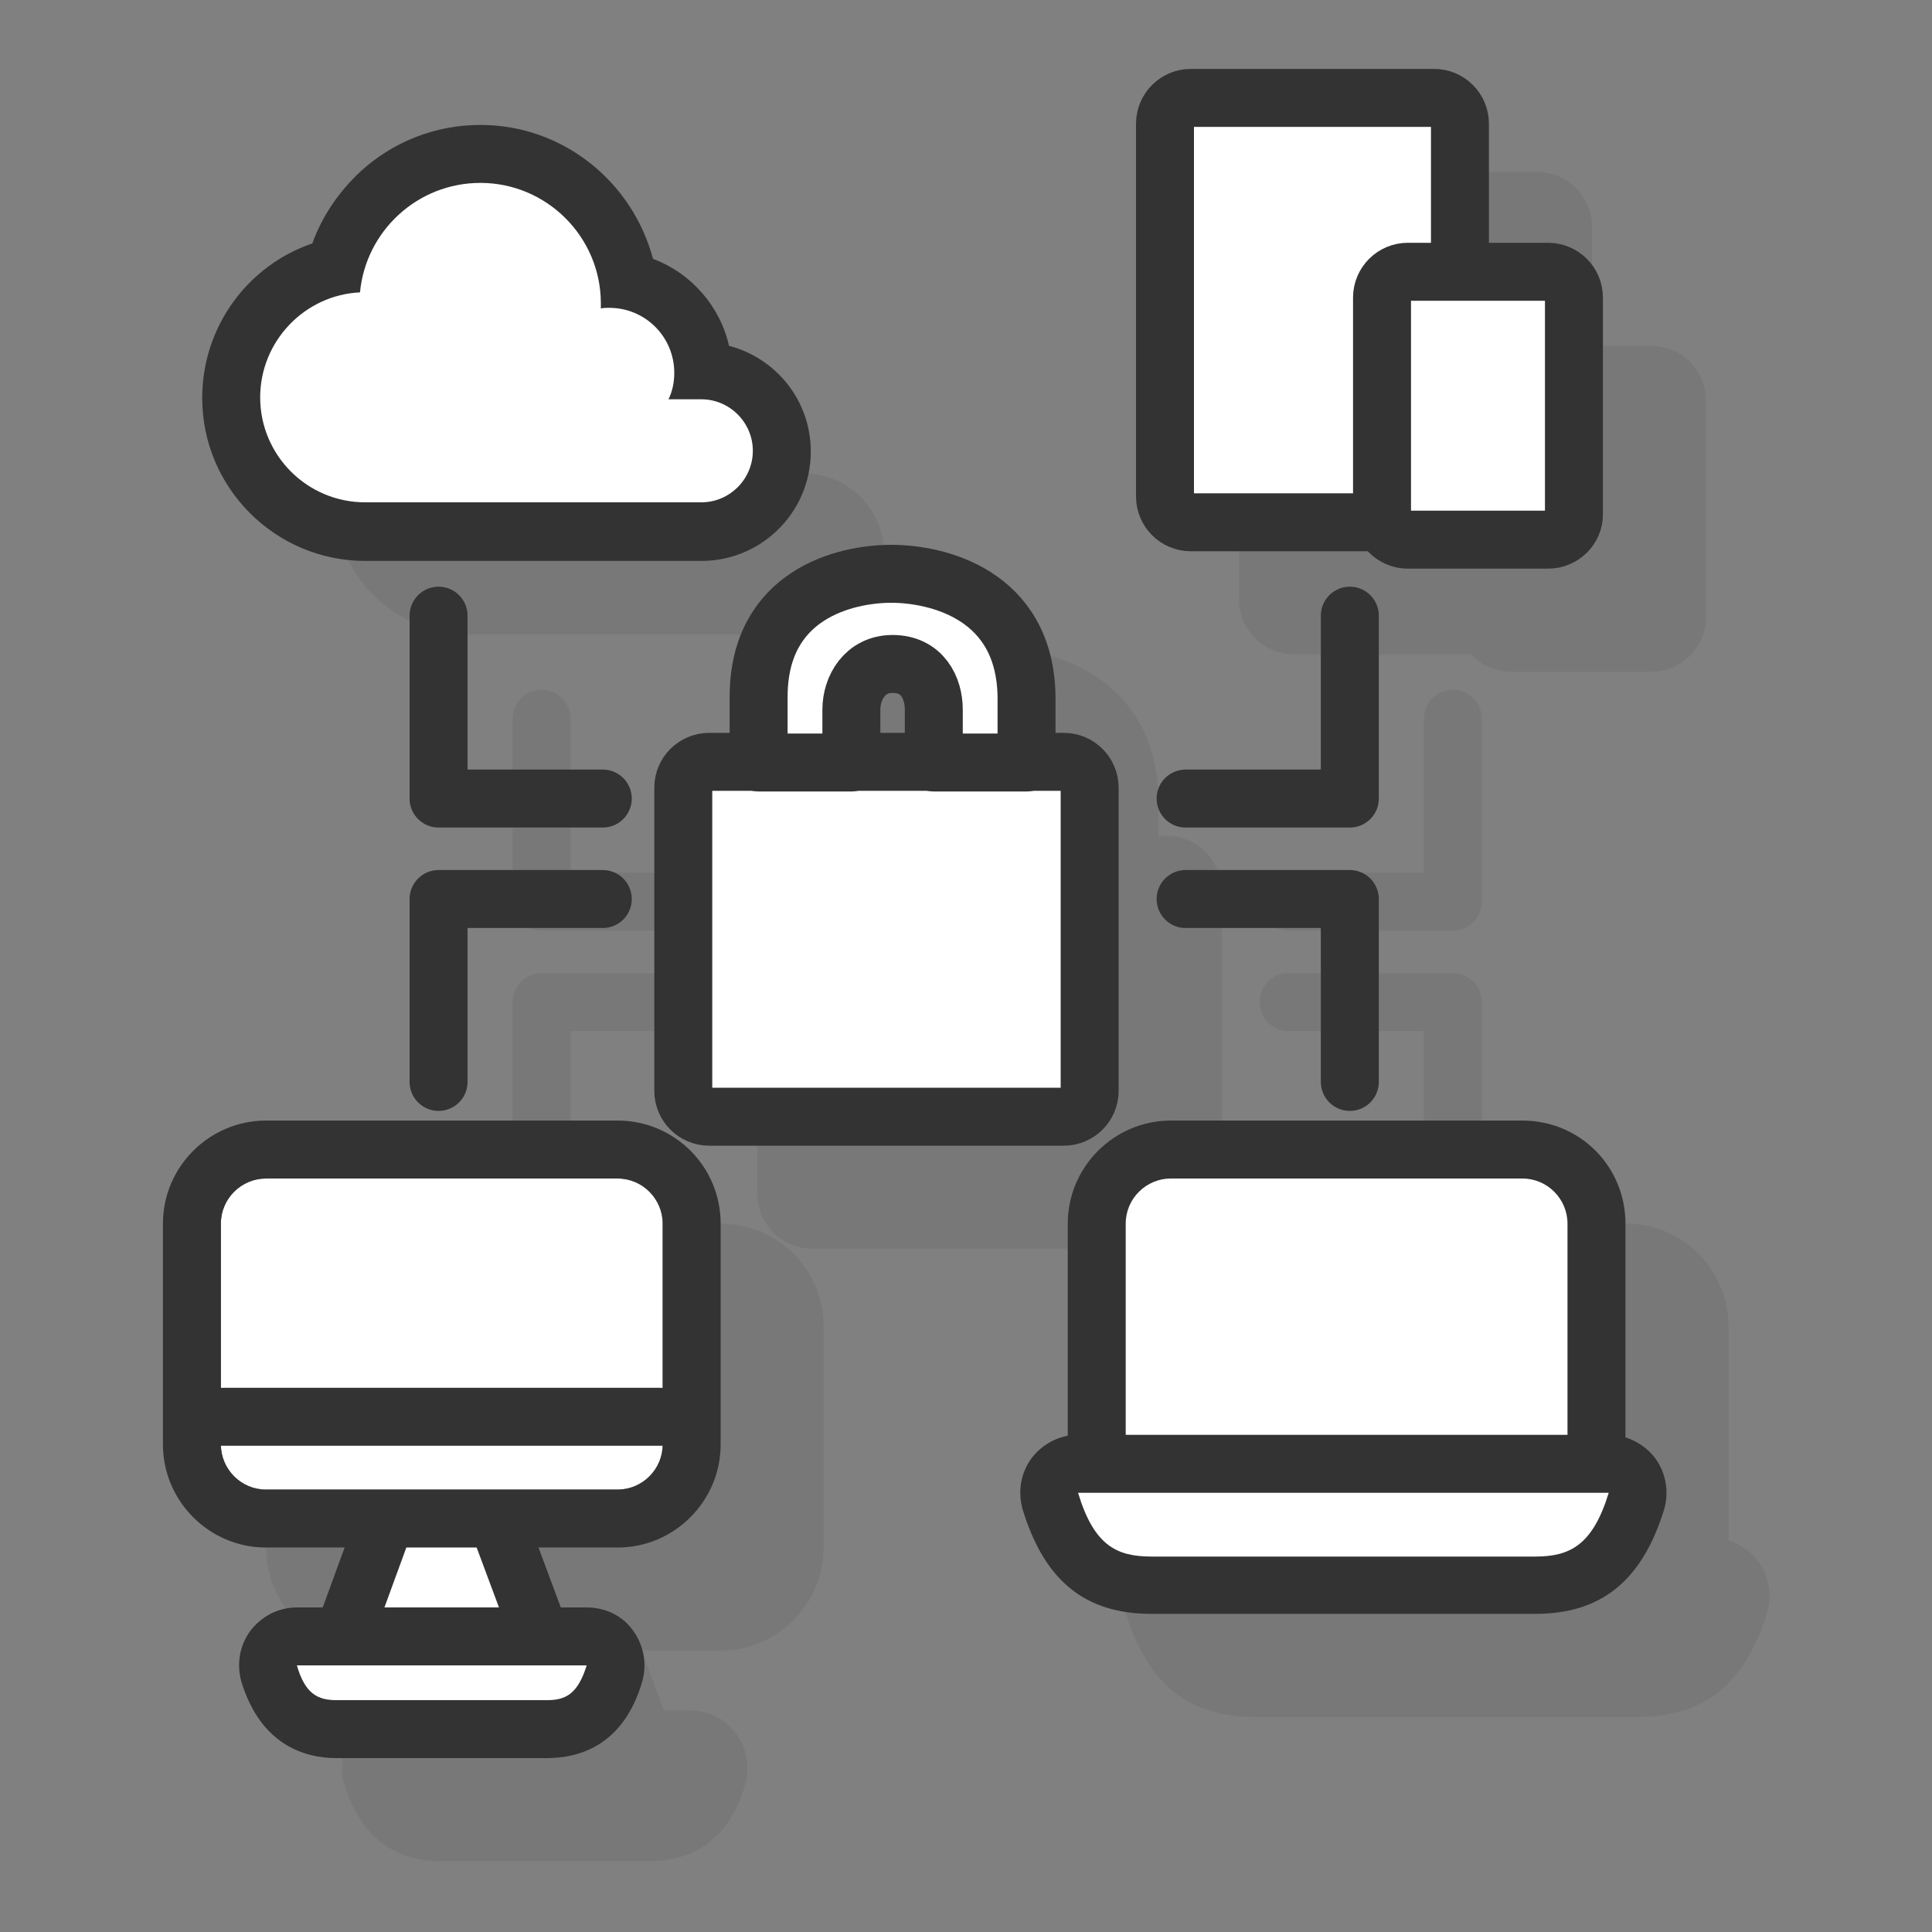 <svg xmlns="http://www.w3.org/2000/svg" xmlns:xlink="http://www.w3.org/1999/xlink" id="Layer_1" x="0px" y="0px" viewBox="0 0 300 300" style="enable-background:new 0 0 300 300;" xml:space="preserve"><rect x="0" y="0" width="300" height="300" fill="#808080" stroke="none"/><style type="text/css">	.st0{opacity:0.1;}	.st1{fill:#333333;stroke:#333333;stroke-width:9;stroke-linecap:round;stroke-linejoin:round;stroke-miterlimit:10;}	.st2{fill:#333333;}	.st3{fill:none;stroke:#333333;stroke-width:9;stroke-linecap:round;stroke-linejoin:round;stroke-miterlimit:10;}	.st4{fill:#FFFFFF;}	.st5{fill:#FFFFFF;stroke:#333333;stroke-width:9;stroke-linecap:round;stroke-linejoin:round;stroke-miterlimit:10;}</style><g>	<g class="st0">		<path class="st1" d="M71.9,61.4c0.9-9.5,8.9-17,18.6-17c10.3,0,18.7,8.4,18.7,18.7c0,0.3,0,0.5,0,0.8c0.4-0.1,0.9-0.1,1.3-0.1   c5.6,0,10.1,4.5,10.1,10.1c0,1.5-0.3,2.9-0.9,4.1h5.1c4.4,0,8,3.6,8,8s-3.6,8-8,8H73.6c-0.3,0-0.6,0-0.9,0   c-9,0-16.3-7.3-16.3-16.3C56.4,68.9,63.3,61.8,71.9,61.4z"></path>		<path class="st1" d="M238.7,97.1h-37.8c-2.2,0-4-1.8-4-4V35.2c0-2.2,1.8-4,4-4h37.8c2.2,0,4,1.8,4,4v57.8   C242.7,95.3,240.9,97.1,238.7,97.1z"></path>		<path class="st1" d="M256.4,99.8h-21.8c-2.2,0-4-1.8-4-4V62.2c0-2.2,1.8-4,4-4h21.8c2.2,0,4,1.8,4,4v33.7   C260.4,98,258.6,99.8,256.4,99.8z"></path>		<g>			<g>				<polyline class="st1" points="99.1,267.8 93.7,253.3 75.4,253.3 70.1,267.8     "></polyline>			</g>		</g>		<path class="st1" d="M111.9,247.3H57.3c-3.9,0-7-3.2-7-7V206c0-3.9,3.2-7,7-7h54.6c3.9,0,7,3.2,7,7v34.3   C118.9,244.1,115.8,247.3,111.9,247.3z"></path>		<g>			<line class="st1" x1="75.4" y1="253.3" x2="70.1" y2="267.8"></line>		</g>		<line class="st1" x1="93.7" y1="253.3" x2="99.1" y2="267.8"></line>		<g>			<path class="st2" d="M68.3,284.5c-5.4,0-8.8-2.7-10.5-8.6c-0.4-1.4-0.2-2.8,0.7-4c0.8-1.1,2.2-1.8,3.6-1.8h45.1    c1.4,0,2.8,0.7,3.6,1.8c0.8,1.1,1.1,2.6,0.7,4c-1.8,5.9-5.1,8.6-10.5,8.6H68.3z"></path>			<path class="st2" d="M107.1,274.6c-1.4,4.5-3.3,5.4-6.2,5.4c-2,0-17,0-17,0s-13.6,0-15.6,0c-2.9,0-4.9-0.9-6.2-5.4h22.5H107.1     M107.1,265.6H84.6H62.1c-2.9,0-5.5,1.4-7.2,3.6c-1.7,2.3-2.2,5.2-1.4,8c3,9.7,9.7,11.8,14.8,11.8h15.6h17    c5.1,0,11.9-2,14.8-11.8c0.8-2.7,0.3-5.7-1.4-8C112.7,266.9,110,265.6,107.1,265.6L107.1,265.6z M107.1,283.6L107.1,283.6    L107.1,283.6L107.1,283.6z"></path>		</g>		<g>			<path class="st2" d="M57.3,251.8c-6.3,0-11.5-5.2-11.5-11.5V206c0-6.3,5.2-11.5,11.5-11.5h54.6c6.3,0,11.5,5.2,11.5,11.5v34.3    c0,6.3-5.2,11.5-11.5,11.5H57.3z"></path>			<path class="st2" d="M111.9,199c3.9,0,7,3.2,7,7v34.3c0,3.9-3.2,7-7,7H57.3c-3.9,0-7-3.2-7-7V206c0-3.9,3.2-7,7-7H111.9     M111.9,190H57.3c-8.8,0-16,7.2-16,16v34.3c0,8.8,7.2,16,16,16h54.6c8.8,0,16-7.2,16-16V206C127.9,197.1,120.7,190,111.9,190    L111.9,190z"></path>		</g>		<g>			<path class="st2" d="M197.8,251.8c-6.3,0-11.5-5.2-11.5-11.5V206c0-6.3,5.2-11.5,11.5-11.5h54.6c6.3,0,11.5,5.2,11.5,11.5v34.3    c0,6.3-5.2,11.5-11.5,11.5H197.8z"></path>			<path class="st2" d="M252.4,199c3.9,0,7,3.2,7,7v34.3c0,3.9-3.2,7-7,7h-54.6c-3.9,0-7-3.2-7-7V206c0-3.9,3.2-7,7-7H252.4     M252.4,190h-54.6c-8.8,0-16,7.2-16,16v34.3c0,8.8,7.2,16,16,16h54.6c8.8,0,16-7.2,16-16V206C268.4,197.1,261.3,190,252.4,190    L252.4,190z"></path>		</g>		<g>			<path class="st2" d="M194.8,262.2c-8.2,0-12.9-3.9-15.7-13.1c-0.4-1.4-0.2-2.8,0.7-4c0.8-1.1,2.2-1.8,3.6-1.8h82.3    c1.4,0,2.8,0.7,3.6,1.8c0.8,1.1,1.1,2.6,0.7,4c-2.8,9.1-7.5,13.1-15.7,13.1H194.8z"></path>			<path class="st2" d="M265.8,247.8c-2.5,8.2-6.1,9.9-11.4,9.9c-3.6,0-31.1,0-31.1,0s-24.9,0-28.5,0c-5.3,0-8.9-1.6-11.4-9.9h41.2    H265.8 M265.8,238.8h-41.2h-41.2c-2.9,0-5.5,1.4-7.2,3.6c-1.7,2.3-2.2,5.2-1.4,8c3.4,11.1,9.7,16.2,20,16.2h28.5h31.1    c10.3,0,16.6-5.2,20-16.2c0.8-2.7,0.3-5.7-1.4-8C271.3,240.2,268.6,238.8,265.8,238.8L265.8,238.8z M265.8,256.8L265.8,256.8    L265.8,256.8L265.8,256.8z"></path>		</g>		<line class="st1" x1="50.6" y1="236" x2="118.6" y2="236"></line>		<path class="st1" d="M181.2,189.4h-55.1c-2.2,0-4-1.8-4-4v-47.1c0-2.2,1.8-4,4-4h55.1c2.2,0,4,1.8,4,4v47.1   C185.2,187.6,183.4,189.4,181.2,189.4z"></path>		<path class="st1" d="M154.4,105.1c-7.2,0-20.6,3.2-20.6,19.1c0,3.5,0,10.2,0,10.2h14.4c0,0,0-4.7,0-8.2c0-3.4,2.1-7.1,6.4-7.1   c4.6,0,6.4,3.7,6.4,7.1c0,3.5,0,8.2,0,8.2h14.4c0,0,0-6.7,0-10.2C175.2,108.2,161.4,105.1,154.4,105.1z"></path>		<polyline class="st3" points="109.6,140 84.1,140 84.1,111.6   "></polyline>		<polyline class="st3" points="109.6,155.6 84.1,155.6 84.1,184   "></polyline>		<polyline class="st3" points="200.1,140 225.6,140 225.6,111.6   "></polyline>		<polyline class="st3" points="200.1,155.6 225.6,155.6 225.6,184   "></polyline>	</g>	<g>		<g>			<path class="st4" d="M56.7,82.5c-11.5,0-20.8-9.3-20.8-20.8c0-9.9,6.8-18.2,16.1-20.3c2.5-10.2,11.7-17.5,22.5-17.5    c11.6,0,21.3,8.6,23,19.7c6.5,1.3,11.5,7.1,11.7,14c6.7,0.1,12.2,5.7,12.2,12.5c0,6.9-5.6,12.5-12.5,12.5H57.7    C57.4,82.5,57.1,82.5,56.7,82.5z"></path>			<path class="st2" d="M74.6,28.4c10.3,0,18.7,8.4,18.7,18.7c0,0.3,0,0.5,0,0.8c0.4-0.1,0.9-0.1,1.3-0.1c5.6,0,10.1,4.5,10.1,10.1    c0,1.5-0.3,2.9-0.9,4.1h5.1c4.4,0,8,3.6,8,8c0,4.4-3.6,8-8,8H57.6c-0.3,0-0.6,0-0.9,0c-9,0-16.3-7.3-16.3-16.3    c0-8.7,6.9-15.9,15.5-16.3C56.8,35.9,64.8,28.4,74.6,28.4 M74.6,19.4c-7,0-13.6,2.6-18.7,7.3c-3.3,3.1-5.9,6.9-7.4,11.1    c-10,3.4-17.1,12.9-17.1,24c0,14,11.4,25.3,25.3,25.3c0.4,0,0.7,0,1.1,0h51.1c9.4,0,17-7.6,17-17c0-7.9-5.4-14.5-12.7-16.4    c-1.4-6.2-5.9-11.3-11.8-13.5C98.2,28.2,87.4,19.4,74.6,19.4L74.6,19.4z"></path>		</g>		<path class="st5" d="M222.7,81.1h-37.8c-2.2,0-4-1.8-4-4V19.2c0-2.2,1.8-4,4-4h37.8c2.2,0,4,1.8,4,4v57.8   C226.7,79.3,224.9,81.1,222.7,81.1z"></path>		<path class="st5" d="M240.4,83.8h-21.8c-2.2,0-4-1.8-4-4V46.2c0-2.2,1.8-4,4-4h21.8c2.2,0,4,1.8,4,4v33.7   C244.4,82,242.6,83.8,240.4,83.8z"></path>		<g>			<g>				<polyline class="st4" points="83.1,251.8 77.7,237.3 59.4,237.3 54.1,251.8     "></polyline>			</g>		</g>		<path class="st4" d="M95.9,231.3H41.3c-3.9,0-7-3.2-7-7V190c0-3.9,3.2-7,7-7h54.6c3.9,0,7,3.2,7,7v34.3   C102.9,228.1,99.8,231.3,95.9,231.3z"></path>		<g>			<line class="st5" x1="59.4" y1="237.3" x2="54.1" y2="251.8"></line>		</g>		<line class="st5" x1="77.7" y1="237.3" x2="83.1" y2="251.8"></line>		<g>			<path class="st4" d="M52.3,268.5c-5.4,0-8.8-2.7-10.5-8.6c-0.4-1.4-0.2-2.8,0.7-4c0.8-1.1,2.2-1.8,3.6-1.8h45.1    c1.4,0,2.8,0.7,3.6,1.8c0.8,1.1,1.1,2.6,0.7,4c-1.8,5.9-5.1,8.6-10.5,8.6H52.3z"></path>			<path class="st2" d="M91.1,258.6c-1.4,4.5-3.3,5.4-6.2,5.4c-2,0-17,0-17,0s-13.6,0-15.6,0c-2.9,0-4.9-0.9-6.2-5.4h22.5H91.1     M91.1,249.6H68.6H46.1c-2.9,0-5.5,1.4-7.2,3.6c-1.7,2.3-2.2,5.2-1.4,8c3,9.7,9.7,11.8,14.8,11.8h15.6h17c5.1,0,11.9-2,14.8-11.8    c0.8-2.7,0.3-5.7-1.4-8C96.7,250.9,94,249.6,91.1,249.6L91.1,249.6z M91.1,267.6L91.1,267.6L91.1,267.6L91.1,267.6z"></path>		</g>		<g>			<path class="st2" d="M95.9,183c3.9,0,7,3.2,7,7v34.3c0,3.9-3.2,7-7,7H41.3c-3.9,0-7-3.2-7-7V190c0-3.9,3.2-7,7-7H95.9 M95.9,174    H41.3c-8.8,0-16,7.2-16,16v34.3c0,8.8,7.2,16,16,16h54.6c8.8,0,16-7.2,16-16V190C111.9,181.1,104.7,174,95.9,174L95.9,174z"></path>		</g>		<g>			<path class="st4" d="M181.8,235.8c-6.3,0-11.5-5.2-11.5-11.5V190c0-6.3,5.2-11.5,11.5-11.5h54.6c6.3,0,11.5,5.2,11.5,11.5v34.3    c0,6.3-5.2,11.5-11.5,11.5H181.8z"></path>			<path class="st2" d="M236.4,183c3.9,0,7,3.2,7,7v34.3c0,3.9-3.2,7-7,7h-54.6c-3.9,0-7-3.2-7-7V190c0-3.9,3.2-7,7-7H236.4     M236.4,174h-54.6c-8.8,0-16,7.2-16,16v34.3c0,8.8,7.2,16,16,16h54.6c8.8,0,16-7.2,16-16V190C252.4,181.1,245.3,174,236.4,174    L236.4,174z"></path>		</g>		<g>			<path class="st4" d="M178.8,246.2c-8.2,0-12.9-3.9-15.7-13.1c-0.4-1.4-0.2-2.8,0.7-4c0.8-1.1,2.2-1.8,3.6-1.8h82.3    c1.4,0,2.8,0.7,3.6,1.8c0.8,1.1,1.1,2.6,0.7,4c-2.8,9.1-7.5,13.1-15.7,13.1H178.8z"></path>			<path class="st2" d="M249.8,231.8c-2.5,8.2-6.1,9.9-11.4,9.9c-3.6,0-31.1,0-31.1,0s-24.9,0-28.5,0c-5.3,0-8.9-1.6-11.4-9.9h41.2    H249.8 M249.8,222.8h-41.2h-41.2c-2.9,0-5.5,1.4-7.2,3.6c-1.7,2.3-2.2,5.2-1.4,8c3.4,11.1,9.7,16.2,20,16.2h28.5h31.1    c10.3,0,16.6-5.2,20-16.2c0.8-2.7,0.3-5.7-1.4-8C255.3,224.2,252.6,222.8,249.8,222.8L249.8,222.8z M249.8,240.8L249.8,240.8    L249.8,240.8L249.8,240.8z"></path>		</g>		<line class="st3" x1="34.6" y1="220" x2="102.6" y2="220"></line>		<path class="st5" d="M165.2,173.4h-55.1c-2.2,0-4-1.8-4-4v-47.1c0-2.2,1.8-4,4-4h55.1c2.2,0,4,1.8,4,4v47.1   C169.2,171.6,167.4,173.4,165.2,173.4z"></path>		<path class="st5" d="M138.4,89.1c-7.2,0-20.6,3.2-20.6,19.1c0,3.5,0,10.2,0,10.2h14.4c0,0,0-4.7,0-8.2c0-3.4,2.1-7.1,6.4-7.1   c4.6,0,6.4,3.7,6.4,7.1c0,3.5,0,8.2,0,8.2h14.4c0,0,0-6.7,0-10.2C159.2,92.2,145.4,89.1,138.4,89.1z"></path>		<polyline class="st3" points="93.6,124 68.1,124 68.1,95.6   "></polyline>		<polyline class="st3" points="93.6,139.6 68.1,139.6 68.1,168   "></polyline>		<polyline class="st3" points="184.1,124 209.6,124 209.6,95.6   "></polyline>		<polyline class="st3" points="184.1,139.6 209.6,139.6 209.6,168   "></polyline>	</g></g></svg>